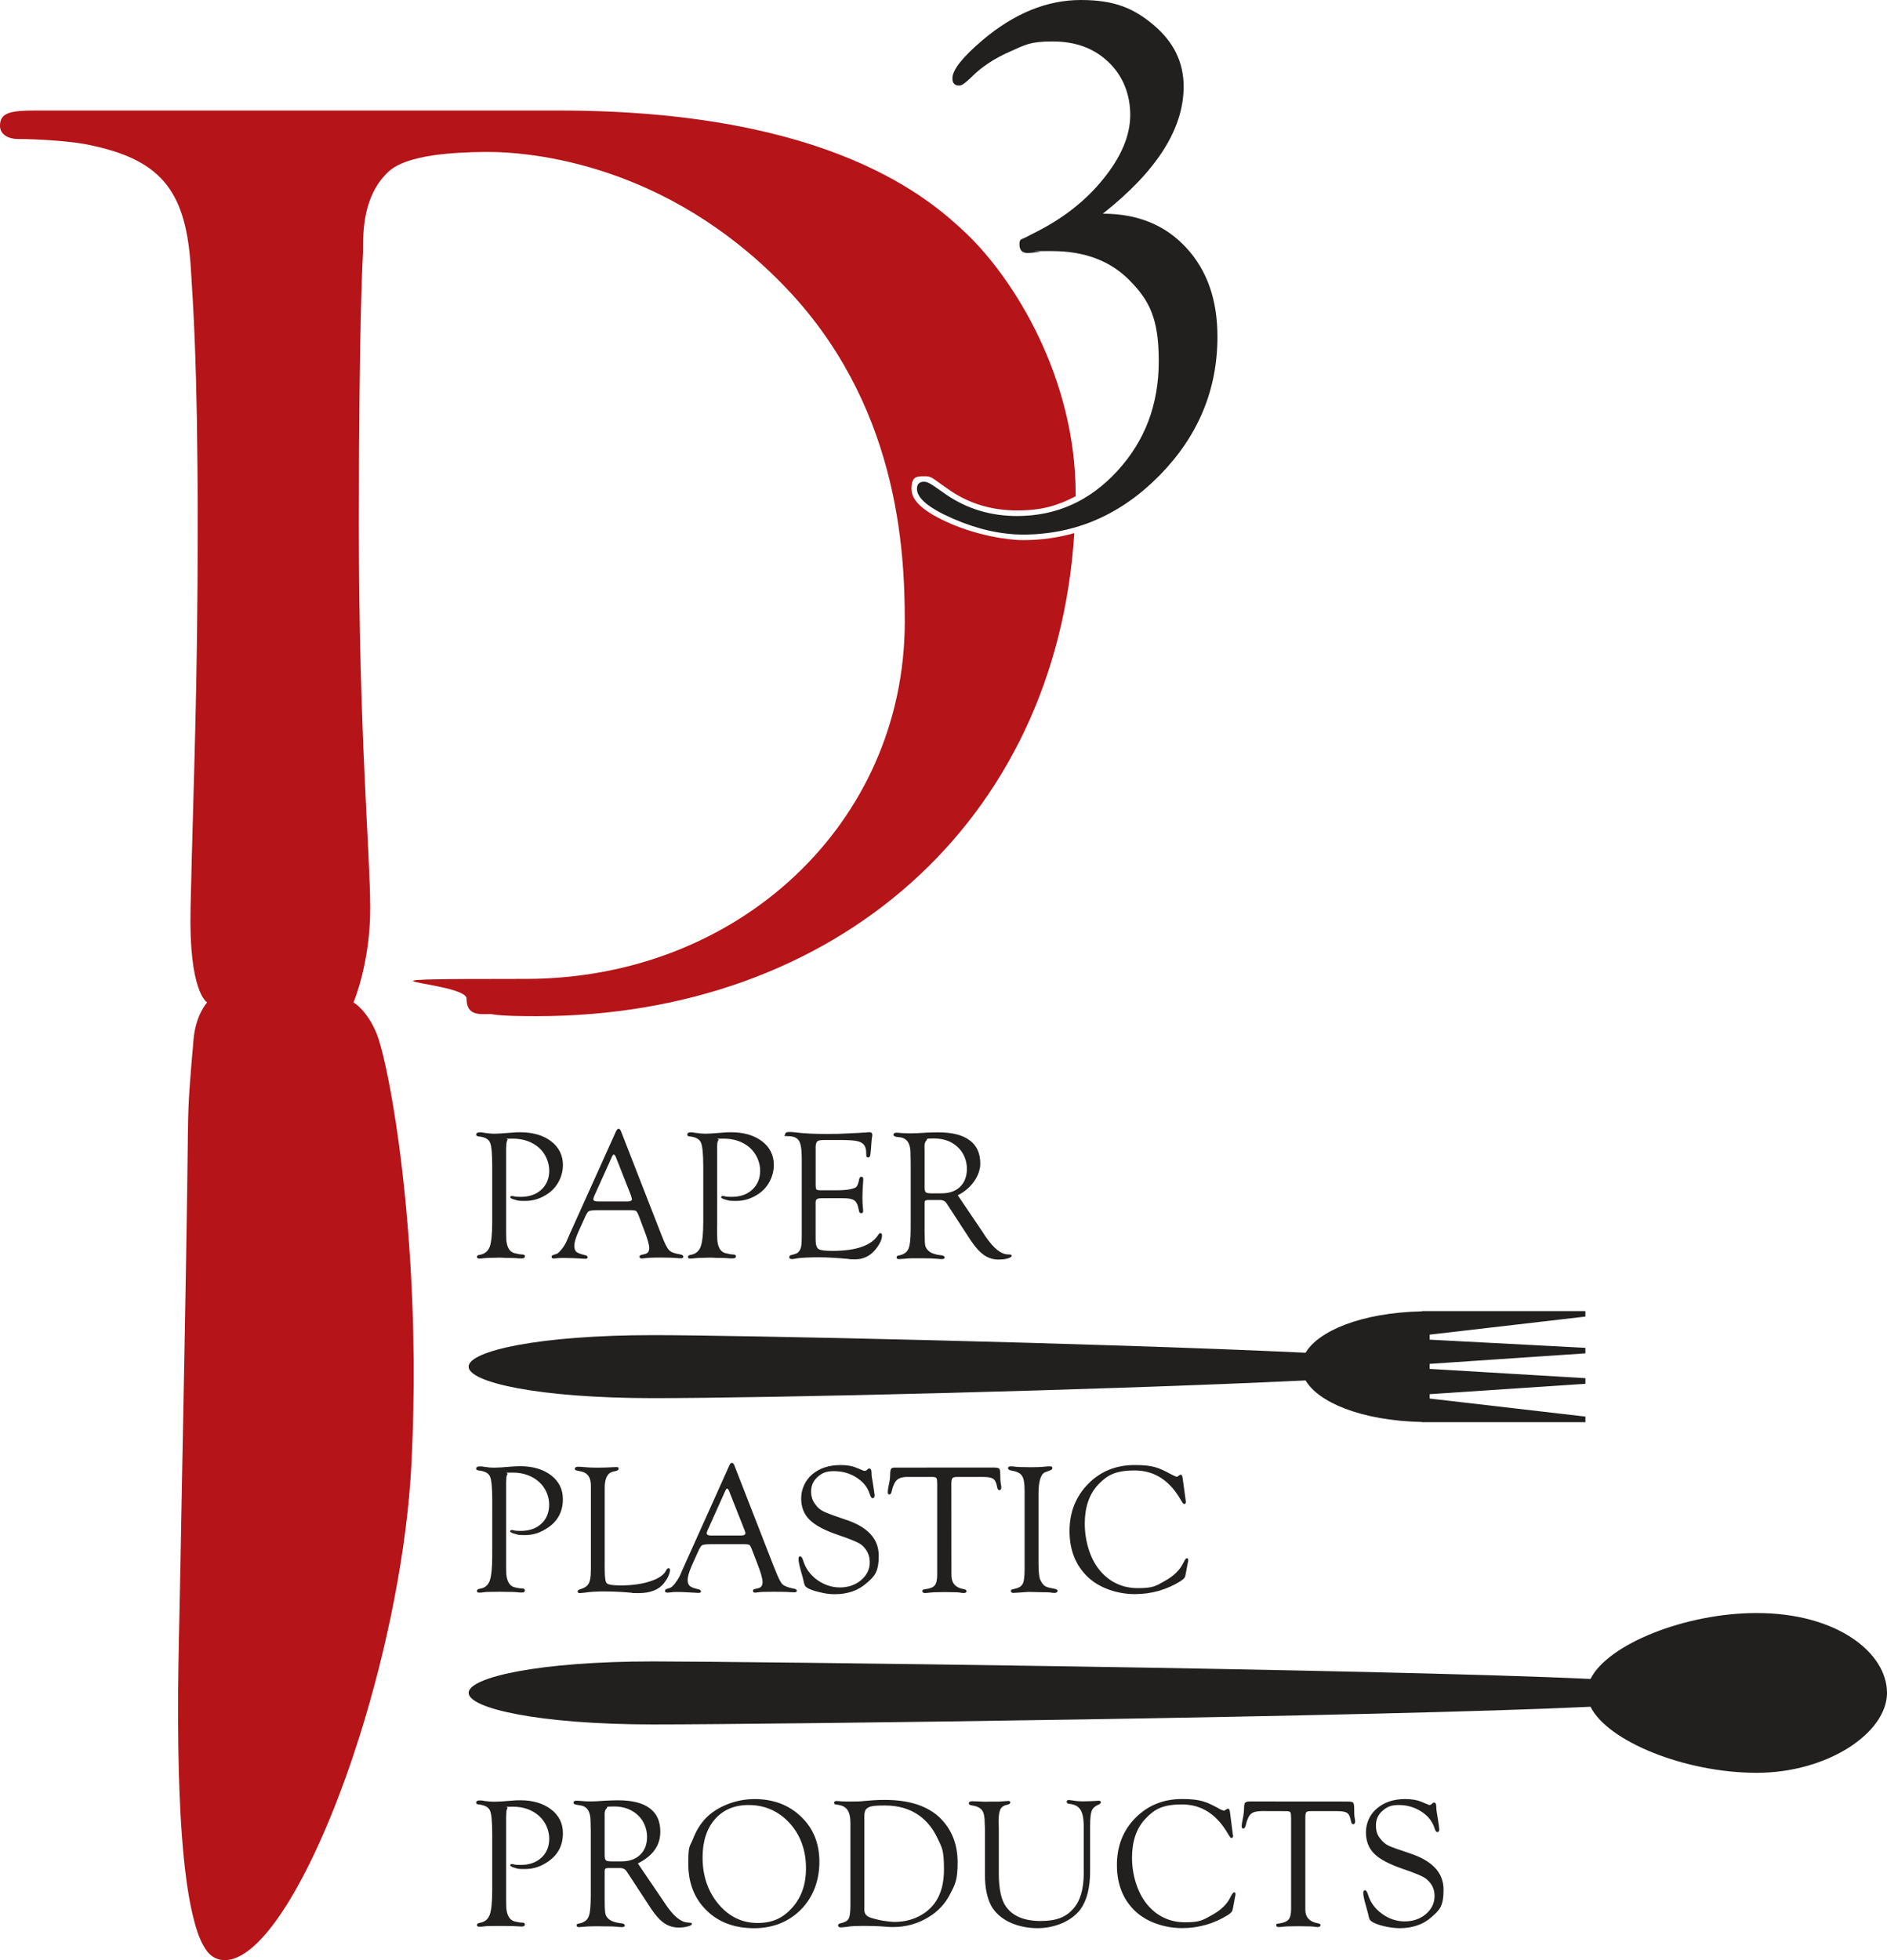<svg xmlns="http://www.w3.org/2000/svg" fill="none" viewBox="0 0 52 54" height="54" width="52">
<g clip-path="url(#clip0_34_607)">
<path fill="#B51418" d="M7.786 3.045H0.965C0.299 3.045 -0.002 3.102 9.68708e-06 3.465C-0.002 3.708 0.24 3.829 0.482 3.829C1.025 3.829 2.051 3.89 2.535 4.01C4.53 4.433 5.138 5.365 5.261 7.421C5.313 8.305 5.448 9.939 5.448 14.476C5.448 19.013 5.336 21.321 5.251 25.02C5.198 27.349 5.709 27.615 5.709 27.615C5.709 27.615 5.391 27.954 5.333 28.642C5.241 29.698 5.189 30.282 5.18 31.058C5.163 32.95 5.091 36.925 5.025 40.267C4.987 42.437 4.949 44.336 4.929 45.231C4.923 45.529 4.914 46.031 4.908 46.645C4.906 47.085 4.906 47.582 4.914 48.103C4.936 49.706 5.025 51.556 5.308 52.75C5.388 53.079 5.483 53.429 5.672 53.709C5.852 53.98 6.135 54.06 6.448 53.958C7.548 53.584 8.908 51.007 9.921 47.793C10.661 45.431 11.219 42.718 11.34 40.298C11.437 38.324 11.409 36.486 11.312 34.866C11.222 33.375 11.08 32.075 10.924 31.035C10.727 29.714 10.515 28.817 10.386 28.493C10.118 27.826 9.741 27.615 9.741 27.615C9.741 27.615 10.204 26.545 10.202 25.02C10.202 23.497 9.889 20.232 9.889 14.476C9.889 8.721 10.003 6.963 10.003 6.963C10.003 6.36 10.003 5.394 10.698 4.737C11.206 4.251 12.546 4.197 13.349 4.186C14.736 4.173 18.353 4.553 21.551 7.818C24.751 11.08 24.933 15.129 24.933 17.121C24.933 22.681 20.344 26.968 14.488 26.968C8.632 26.968 12.857 27.03 12.857 27.512C12.857 27.995 13.218 27.937 13.523 27.937C13.824 27.995 14.488 27.995 14.79 27.995C23.001 27.995 29.104 22.674 29.604 14.687C29.153 14.814 28.686 14.88 28.196 14.88C27.706 14.88 26.898 14.729 26.21 14.433C25.464 14.109 25.117 13.803 25.117 13.469C25.117 13.135 25.25 13.12 25.469 13.12C25.688 13.12 25.647 13.148 26.175 13.507C26.712 13.877 27.334 14.062 28.026 14.062C28.717 14.062 29.147 13.928 29.64 13.673C29.64 13.654 29.642 13.635 29.642 13.617C29.642 10.413 27.951 7.694 26.623 6.427C25.657 5.518 22.939 3.045 15.393 3.045H7.786Z"></path>
<path fill="#221F1F" d="M30.391 5.887C31.342 5.887 32.104 6.195 32.682 6.817C33.262 7.438 33.549 8.257 33.549 9.273C33.549 10.741 33.019 12.012 31.952 13.099C30.886 14.181 29.634 14.726 28.195 14.727C27.581 14.726 26.94 14.583 26.271 14.293C25.604 14.002 25.269 13.729 25.269 13.469C25.267 13.339 25.335 13.271 25.466 13.271C25.597 13.271 25.736 13.395 26.088 13.635C26.654 14.019 27.301 14.216 28.028 14.216C29.11 14.216 30.034 13.802 30.791 12.974C31.553 12.146 31.932 11.14 31.932 9.951C31.932 8.763 31.667 8.275 31.136 7.733C30.606 7.187 29.887 6.917 28.983 6.917C28.079 6.917 28.738 6.923 28.664 6.934C28.498 6.958 28.387 6.97 28.331 6.97C28.174 6.975 28.093 6.895 28.093 6.736C28.093 6.576 28.141 6.602 28.24 6.552L28.519 6.408C29.284 6.027 29.917 5.536 30.407 4.925C30.9 4.318 31.146 3.729 31.146 3.166C31.146 2.603 30.945 2.088 30.546 1.71C30.146 1.327 29.636 1.142 29.006 1.142C28.377 1.142 28.255 1.235 27.828 1.423C27.402 1.61 27.046 1.844 26.765 2.129C26.619 2.272 26.515 2.347 26.453 2.357C26.308 2.365 26.238 2.29 26.246 2.139C26.259 1.911 26.536 1.564 27.077 1.105C27.948 0.369 28.852 0 29.785 0C30.718 0 31.243 0.229 31.794 0.692C32.343 1.157 32.618 1.717 32.618 2.384C32.618 3.55 31.875 4.716 30.39 5.887"></path>
<path fill="#221F1F" d="M13.948 31.621V33.957L13.953 34.168C13.975 34.373 14.046 34.49 14.179 34.524C14.27 34.548 14.341 34.56 14.388 34.56C14.434 34.56 14.463 34.575 14.466 34.605C14.467 34.647 14.44 34.669 14.376 34.669C14.313 34.669 14.294 34.669 14.21 34.661C14.154 34.658 14.068 34.655 13.948 34.655L13.77 34.647L13.575 34.652C13.477 34.652 13.401 34.655 13.35 34.662C13.287 34.67 13.24 34.673 13.209 34.673C13.166 34.673 13.144 34.661 13.144 34.625C13.144 34.589 13.173 34.574 13.226 34.569C13.356 34.546 13.445 34.474 13.496 34.347C13.541 34.219 13.564 33.989 13.564 33.661V32.14C13.564 31.785 13.545 31.566 13.502 31.474C13.462 31.381 13.356 31.323 13.188 31.308C13.144 31.302 13.121 31.286 13.124 31.256C13.125 31.216 13.157 31.194 13.222 31.194C13.286 31.194 13.297 31.202 13.349 31.209C13.456 31.222 13.541 31.233 13.61 31.233C13.718 31.233 13.874 31.222 14.078 31.205C14.183 31.194 14.27 31.193 14.336 31.193C14.682 31.193 14.97 31.275 15.188 31.442C15.405 31.61 15.513 31.831 15.513 32.1C15.513 32.369 15.383 32.686 15.112 32.876C14.91 33.017 14.701 33.085 14.474 33.085C14.247 33.085 14.274 33.073 14.188 33.052C14.1 33.028 14.056 33.004 14.061 32.979C14.063 32.958 14.078 32.95 14.109 32.95C14.139 32.95 14.139 32.95 14.157 32.956C14.196 32.967 14.257 32.973 14.343 32.973C14.582 32.973 14.774 32.908 14.919 32.774C15.062 32.641 15.135 32.466 15.135 32.249C15.135 32.033 15.04 31.784 14.851 31.617C14.659 31.453 14.421 31.369 14.128 31.369C13.834 31.369 14.015 31.384 13.988 31.406C13.965 31.433 13.953 31.48 13.953 31.548L13.95 31.621L13.948 31.621Z"></path>
<path fill="#221F1F" d="M17.361 33.34H16.453C16.331 33.34 16.253 33.352 16.221 33.37C16.191 33.392 16.151 33.457 16.104 33.57L15.937 33.938C15.861 34.109 15.826 34.237 15.826 34.316C15.826 34.395 15.845 34.454 15.884 34.489C15.924 34.521 16.001 34.551 16.116 34.577C16.167 34.586 16.192 34.606 16.194 34.637C16.198 34.664 16.174 34.679 16.124 34.679C16.074 34.679 16.08 34.677 16.04 34.674L15.8 34.661C15.72 34.659 15.625 34.656 15.521 34.656C15.416 34.656 15.438 34.659 15.408 34.659C15.324 34.668 15.275 34.671 15.267 34.671C15.224 34.671 15.201 34.659 15.201 34.628C15.201 34.596 15.219 34.58 15.246 34.574L15.34 34.544C15.37 34.535 15.414 34.493 15.473 34.421C15.529 34.354 15.576 34.279 15.611 34.203L15.683 34.034L16.974 31.17C16.997 31.122 17.02 31.097 17.046 31.097C17.072 31.097 17.095 31.119 17.114 31.168L18.193 33.934L18.246 34.067C18.324 34.27 18.391 34.396 18.442 34.445C18.494 34.499 18.596 34.535 18.758 34.561C18.809 34.573 18.834 34.592 18.831 34.626C18.831 34.651 18.806 34.666 18.76 34.666C18.715 34.666 18.716 34.663 18.669 34.66C18.579 34.651 18.427 34.645 18.201 34.645C17.976 34.645 17.826 34.653 17.766 34.664C17.733 34.668 17.708 34.671 17.689 34.671C17.647 34.671 17.624 34.656 17.624 34.622C17.624 34.587 17.646 34.577 17.686 34.569L17.766 34.55C17.848 34.535 17.891 34.478 17.891 34.382C17.891 34.287 17.839 34.116 17.737 33.852L17.613 33.521C17.578 33.427 17.547 33.373 17.528 33.36C17.508 33.351 17.452 33.339 17.36 33.339M17.389 32.936L16.997 31.942L16.977 31.891C16.955 31.835 16.937 31.809 16.911 31.807C16.899 31.804 16.885 31.822 16.87 31.853L16.38 32.939C16.361 32.988 16.349 33.017 16.349 33.033C16.349 33.078 16.386 33.098 16.463 33.098L16.531 33.1H17.288C17.37 33.1 17.415 33.08 17.414 33.038C17.414 33.024 17.409 33.008 17.399 32.979L17.389 32.936H17.389Z"></path>
<path fill="#221F1F" d="M19.763 31.621V33.718L19.761 33.957L19.767 34.168C19.786 34.373 19.862 34.49 19.992 34.524C20.084 34.548 20.154 34.56 20.202 34.56C20.249 34.56 20.278 34.577 20.278 34.605C20.283 34.647 20.253 34.669 20.189 34.669C20.124 34.669 20.108 34.669 20.023 34.661C19.968 34.658 19.883 34.655 19.762 34.655L19.584 34.647L19.389 34.652C19.289 34.652 19.217 34.655 19.165 34.662C19.101 34.67 19.054 34.673 19.023 34.673C18.979 34.673 18.958 34.661 18.959 34.625C18.957 34.594 18.987 34.576 19.041 34.569C19.171 34.546 19.257 34.474 19.308 34.347C19.355 34.22 19.38 33.989 19.38 33.661V32.14C19.38 31.787 19.357 31.566 19.315 31.474C19.274 31.381 19.166 31.323 19.003 31.308C18.957 31.302 18.936 31.286 18.939 31.256C18.94 31.216 18.97 31.194 19.035 31.194C19.099 31.194 19.109 31.202 19.162 31.209C19.267 31.222 19.356 31.233 19.423 31.233C19.531 31.233 19.687 31.222 19.889 31.205C19.994 31.194 20.081 31.193 20.148 31.193C20.496 31.193 20.78 31.275 21 31.442C21.22 31.61 21.325 31.831 21.325 32.1C21.325 32.369 21.193 32.686 20.924 32.876C20.724 33.017 20.513 33.085 20.288 33.085C20.063 33.085 20.087 33.073 20 33.052C19.91 33.028 19.868 33.004 19.871 32.979C19.875 32.958 19.89 32.95 19.92 32.95C19.95 32.95 19.949 32.95 19.971 32.956C20.01 32.967 20.069 32.973 20.152 32.973C20.395 32.973 20.587 32.908 20.73 32.774C20.874 32.641 20.948 32.466 20.948 32.249C20.948 32.033 20.849 31.784 20.662 31.617C20.472 31.453 20.232 31.369 19.94 31.369C19.648 31.369 19.825 31.384 19.802 31.406C19.776 31.433 19.764 31.48 19.764 31.55L19.761 31.621L19.763 31.621Z"></path>
<path fill="#221F1F" d="M22.477 31.617V32.629C22.477 32.707 22.483 32.751 22.5 32.77C22.515 32.786 22.554 32.792 22.629 32.792H23.016C23.188 32.792 23.328 32.786 23.43 32.762C23.519 32.745 23.58 32.722 23.605 32.69C23.631 32.66 23.656 32.592 23.679 32.476C23.687 32.437 23.708 32.418 23.742 32.42C23.776 32.423 23.789 32.442 23.789 32.487C23.789 32.532 23.787 32.517 23.787 32.541C23.774 32.707 23.766 32.852 23.766 32.985C23.766 33.118 23.771 33.188 23.781 33.288C23.784 33.322 23.786 33.343 23.786 33.359C23.786 33.401 23.771 33.422 23.735 33.422C23.699 33.422 23.679 33.404 23.673 33.366L23.657 33.298C23.637 33.184 23.596 33.106 23.536 33.066C23.477 33.027 23.374 33.01 23.231 33.01H22.68C22.599 33.01 22.542 33.015 22.516 33.033C22.488 33.05 22.475 33.081 22.475 33.134L22.476 33.216V34.142C22.476 34.283 22.501 34.371 22.551 34.407C22.603 34.444 22.732 34.461 22.94 34.461C23.596 34.461 24.017 34.313 24.203 34.017C24.222 33.987 24.24 33.972 24.262 33.974C24.289 33.969 24.306 33.993 24.306 34.035C24.306 34.145 24.244 34.276 24.126 34.422C23.976 34.605 23.79 34.694 23.567 34.694C23.344 34.694 23.456 34.691 23.372 34.682C23.053 34.654 22.789 34.638 22.579 34.638C22.369 34.638 22.082 34.645 21.961 34.669C21.897 34.679 21.852 34.688 21.831 34.687C21.776 34.688 21.75 34.669 21.75 34.633C21.75 34.597 21.773 34.58 21.817 34.573L21.914 34.545C22.03 34.512 22.091 34.395 22.091 34.195L22.094 34.031V31.908C22.094 31.667 22.067 31.506 22.016 31.425C21.963 31.342 21.86 31.3 21.707 31.3C21.553 31.3 21.635 31.283 21.635 31.255C21.635 31.209 21.672 31.185 21.747 31.185C21.822 31.185 21.846 31.189 21.916 31.196C22.154 31.227 22.445 31.24 22.778 31.24C23.111 31.24 23.161 31.235 23.317 31.227L23.675 31.21C23.774 31.201 23.835 31.201 23.858 31.201C23.903 31.193 23.936 31.191 23.956 31.191C24.011 31.191 24.038 31.215 24.038 31.262C24.038 31.309 24.038 31.298 24.032 31.319C24.027 31.344 24.018 31.41 24.011 31.52L24 31.667C23.992 31.765 23.985 31.822 23.975 31.848C23.968 31.873 23.946 31.885 23.917 31.887C23.886 31.887 23.871 31.864 23.871 31.812L23.869 31.748C23.871 31.694 23.86 31.643 23.839 31.592C23.81 31.521 23.744 31.47 23.648 31.443C23.551 31.416 23.373 31.406 23.114 31.406H22.721C22.617 31.406 22.55 31.417 22.523 31.443C22.492 31.473 22.476 31.53 22.476 31.616"></path>
<path fill="#221F1F" d="M26.392 32.927L27.085 33.952L27.163 34.072C27.379 34.385 27.575 34.545 27.755 34.557L27.837 34.562C27.866 34.565 27.879 34.576 27.879 34.599C27.879 34.623 27.84 34.647 27.767 34.67C27.693 34.69 27.614 34.7 27.519 34.7C27.372 34.7 27.237 34.661 27.116 34.576C26.995 34.492 26.875 34.358 26.75 34.172L26.127 33.215L26.091 33.161C26.052 33.093 25.986 33.059 25.898 33.059H25.564L25.508 33.069C25.488 33.083 25.479 33.109 25.479 33.15V33.937L25.481 34.037C25.481 34.182 25.487 34.282 25.502 34.333C25.517 34.386 25.553 34.431 25.605 34.475C25.675 34.53 25.787 34.569 25.937 34.582C25.998 34.59 26.029 34.606 26.032 34.641C26.033 34.671 26.007 34.688 25.95 34.688C25.924 34.69 25.875 34.683 25.802 34.677C25.731 34.671 25.625 34.666 25.483 34.666H25.11C25.055 34.666 24.986 34.671 24.905 34.68C24.839 34.684 24.797 34.688 24.771 34.688C24.728 34.69 24.708 34.671 24.708 34.638C24.708 34.605 24.73 34.594 24.771 34.587C24.902 34.563 24.993 34.502 25.034 34.404C25.077 34.31 25.096 34.119 25.096 33.836V32.033L25.091 31.771C25.091 31.51 25 31.365 24.818 31.334L24.7 31.319C24.647 31.308 24.62 31.289 24.62 31.259C24.62 31.23 24.648 31.205 24.703 31.205C24.758 31.205 24.776 31.21 24.878 31.217C24.941 31.22 25.013 31.223 25.104 31.223C25.194 31.223 25.312 31.218 25.498 31.205C25.63 31.198 25.747 31.195 25.851 31.195C26.234 31.195 26.523 31.266 26.718 31.413C26.916 31.556 27.014 31.771 27.014 32.059C27.014 32.346 26.806 32.724 26.393 32.929M25.657 32.876H25.94C26.16 32.876 26.333 32.816 26.457 32.696C26.582 32.575 26.645 32.406 26.645 32.197C26.645 31.988 26.562 31.756 26.389 31.599C26.22 31.442 26.004 31.364 25.737 31.364C25.471 31.364 25.569 31.381 25.532 31.415C25.497 31.448 25.476 31.503 25.476 31.591L25.479 31.672V32.696C25.479 32.774 25.489 32.823 25.508 32.843C25.53 32.865 25.581 32.876 25.657 32.876"></path>
<path fill="#221F1F" d="M13.948 40.825V43.163L13.952 43.372C13.974 43.575 14.047 43.694 14.179 43.728C14.269 43.752 14.342 43.76 14.388 43.76C14.434 43.76 14.461 43.78 14.464 43.805C14.467 43.851 14.44 43.874 14.375 43.874C14.311 43.874 14.293 43.867 14.209 43.861C14.153 43.858 14.067 43.855 13.947 43.855L13.771 43.852L13.574 43.855C13.476 43.855 13.401 43.855 13.349 43.864C13.286 43.873 13.241 43.877 13.208 43.876C13.166 43.876 13.143 43.861 13.143 43.828C13.143 43.795 13.172 43.777 13.227 43.768C13.357 43.749 13.446 43.677 13.495 43.55C13.54 43.422 13.565 43.193 13.564 42.862L13.565 41.34C13.565 40.99 13.545 40.768 13.501 40.674C13.461 40.583 13.355 40.527 13.188 40.51C13.144 40.508 13.121 40.487 13.123 40.457C13.126 40.417 13.156 40.399 13.222 40.399C13.287 40.399 13.297 40.4 13.347 40.411C13.454 40.427 13.54 40.433 13.609 40.433C13.716 40.433 13.873 40.424 14.076 40.405C14.181 40.399 14.268 40.393 14.335 40.393C14.682 40.393 14.967 40.477 15.187 40.644C15.404 40.813 15.512 41.031 15.511 41.305C15.511 41.63 15.381 41.891 15.11 42.079C14.91 42.218 14.699 42.291 14.473 42.291C14.248 42.291 14.273 42.279 14.186 42.255C14.098 42.232 14.053 42.207 14.059 42.181C14.06 42.161 14.078 42.152 14.107 42.152C14.136 42.152 14.137 42.154 14.155 42.16C14.195 42.171 14.257 42.176 14.342 42.176C14.581 42.176 14.773 42.112 14.918 41.977C15.061 41.846 15.133 41.668 15.133 41.45C15.133 41.232 15.04 40.985 14.848 40.82C14.659 40.656 14.42 40.569 14.125 40.569C13.831 40.569 14.015 40.584 13.987 40.609C13.964 40.634 13.952 40.681 13.952 40.753L13.948 40.825V40.825Z"></path>
<path fill="#221F1F" d="M16.663 43.176L16.665 43.265C16.665 43.467 16.685 43.586 16.723 43.619C16.764 43.658 16.889 43.678 17.101 43.678C17.413 43.678 17.687 43.64 17.915 43.565C18.144 43.491 18.293 43.392 18.354 43.269C18.377 43.224 18.401 43.204 18.424 43.204C18.447 43.204 18.465 43.218 18.464 43.252C18.456 43.362 18.401 43.483 18.298 43.615C18.157 43.796 17.922 43.889 17.599 43.889C17.276 43.889 17.485 43.886 17.415 43.88L17.142 43.859C16.984 43.848 16.818 43.843 16.639 43.843C16.46 43.843 16.261 43.853 16.12 43.876C16.063 43.88 16.018 43.886 15.983 43.889C15.94 43.891 15.918 43.876 15.918 43.844C15.918 43.813 15.941 43.798 15.986 43.785C16.103 43.75 16.181 43.698 16.22 43.63C16.259 43.563 16.281 43.448 16.281 43.288L16.283 43.173V40.927C16.283 40.703 16.192 40.573 16.014 40.538L15.899 40.513C15.859 40.508 15.839 40.491 15.839 40.463C15.839 40.436 15.868 40.408 15.925 40.408C15.982 40.408 16.015 40.41 16.083 40.417C16.194 40.428 16.321 40.433 16.464 40.433C16.606 40.433 16.757 40.428 16.883 40.421C16.945 40.417 16.982 40.417 16.991 40.417C17.029 40.417 17.049 40.428 17.049 40.453C17.049 40.487 17.026 40.512 16.978 40.523L16.89 40.543C16.739 40.58 16.664 40.731 16.664 40.994V43.176H16.663Z"></path>
<path fill="#221F1F" d="M20.483 42.541L19.575 42.542C19.453 42.542 19.374 42.554 19.344 42.572C19.314 42.593 19.273 42.659 19.225 42.773L19.058 43.143C18.986 43.314 18.95 43.438 18.95 43.523C18.95 43.609 18.97 43.656 19.008 43.692C19.047 43.727 19.124 43.757 19.239 43.781C19.289 43.792 19.315 43.812 19.317 43.842C19.319 43.867 19.297 43.884 19.247 43.884C19.198 43.884 19.202 43.879 19.162 43.879L18.925 43.866C18.844 43.861 18.751 43.858 18.646 43.858C18.541 43.858 18.558 43.861 18.532 43.864C18.445 43.874 18.401 43.876 18.393 43.876C18.349 43.876 18.326 43.861 18.326 43.831C18.326 43.801 18.34 43.786 18.369 43.775L18.459 43.747C18.496 43.738 18.538 43.696 18.597 43.629C18.653 43.555 18.699 43.482 18.737 43.406L18.808 43.242L20.097 40.376C20.119 40.323 20.142 40.3 20.168 40.3C20.194 40.3 20.218 40.323 20.238 40.373L21.315 43.136L21.37 43.269C21.447 43.472 21.515 43.602 21.566 43.65C21.619 43.696 21.724 43.738 21.881 43.768C21.934 43.774 21.96 43.796 21.957 43.83C21.956 43.855 21.932 43.867 21.887 43.867C21.842 43.867 21.84 43.867 21.792 43.864C21.705 43.855 21.548 43.852 21.327 43.852C21.107 43.852 20.951 43.855 20.893 43.867C20.856 43.873 20.831 43.876 20.815 43.876C20.77 43.876 20.749 43.858 20.749 43.825C20.749 43.792 20.77 43.783 20.812 43.774L20.89 43.756C20.972 43.739 21.014 43.682 21.014 43.586C21.014 43.49 20.965 43.32 20.862 43.055L20.735 42.727C20.7 42.631 20.672 42.579 20.656 42.564C20.633 42.55 20.576 42.541 20.484 42.541M20.512 42.139L20.119 41.147L20.099 41.091C20.079 41.042 20.059 41.012 20.035 41.009C20.026 41.009 20.01 41.027 19.994 41.055L19.506 42.143C19.484 42.191 19.474 42.222 19.474 42.236C19.474 42.279 19.513 42.303 19.589 42.303H20.413C20.498 42.303 20.54 42.285 20.54 42.24C20.54 42.196 20.534 42.21 20.527 42.184L20.512 42.139L20.512 42.139Z"></path>
<path fill="#221F1F" d="M23.16 40.361C23.339 40.361 23.488 40.386 23.611 40.44L23.787 40.513C23.801 40.521 23.818 40.521 23.833 40.521C23.848 40.521 23.872 40.513 23.89 40.498L23.924 40.464C23.929 40.461 23.939 40.457 23.952 40.457C23.995 40.457 24.017 40.496 24.017 40.581C24.017 40.666 24.025 40.69 24.049 40.834L24.089 41.096C24.097 41.148 24.102 41.179 24.102 41.194C24.102 41.247 24.083 41.274 24.047 41.274C24.01 41.274 23.994 41.233 23.964 41.153C23.906 40.97 23.786 40.822 23.6 40.704C23.415 40.586 23.209 40.529 22.983 40.529C22.758 40.529 22.653 40.582 22.532 40.687C22.413 40.794 22.352 40.927 22.352 41.085C22.35 41.226 22.393 41.351 22.471 41.449C22.535 41.542 22.613 41.6 22.693 41.638C22.777 41.682 22.974 41.755 23.29 41.861C23.91 42.061 24.215 42.395 24.215 42.852C24.215 43.309 24.104 43.422 23.874 43.619C23.648 43.818 23.357 43.921 23 43.919C22.872 43.921 22.733 43.903 22.577 43.861C22.422 43.827 22.308 43.785 22.235 43.736C22.206 43.717 22.185 43.694 22.177 43.671C22.168 43.652 22.149 43.592 22.13 43.496C22.129 43.484 22.107 43.408 22.068 43.27C22.026 43.119 22.004 43.012 22.006 42.949C22.004 42.896 22.02 42.873 22.053 42.876C22.082 42.876 22.111 42.918 22.136 43C22.198 43.206 22.324 43.381 22.517 43.525C22.709 43.66 22.918 43.733 23.144 43.733C23.369 43.733 23.57 43.667 23.73 43.531C23.889 43.396 23.969 43.231 23.968 43.036C23.968 42.85 23.895 42.693 23.748 42.566C23.673 42.501 23.454 42.407 23.098 42.288C22.728 42.164 22.466 42.023 22.31 41.869C22.156 41.72 22.078 41.522 22.078 41.282C22.078 41.041 22.179 40.791 22.383 40.617C22.584 40.447 22.841 40.362 23.159 40.362"></path>
<path fill="#221F1F" d="M27.089 40.689H26.385C26.312 40.687 26.265 40.701 26.247 40.722C26.227 40.742 26.218 40.79 26.216 40.869L26.218 43.331L26.22 43.428C26.229 43.623 26.336 43.739 26.548 43.778C26.607 43.788 26.636 43.806 26.636 43.833C26.636 43.86 26.611 43.887 26.566 43.887C26.52 43.887 26.504 43.884 26.44 43.873C26.411 43.867 26.334 43.864 26.216 43.864L26.033 43.861L25.837 43.864C25.767 43.864 25.707 43.867 25.658 43.873C25.562 43.884 25.508 43.887 25.49 43.887C25.441 43.887 25.416 43.867 25.416 43.833C25.416 43.799 25.442 43.79 25.495 43.782C25.625 43.767 25.713 43.731 25.757 43.678C25.803 43.624 25.826 43.526 25.826 43.387V40.897L25.824 40.829C25.824 40.768 25.814 40.73 25.799 40.713C25.779 40.698 25.739 40.687 25.677 40.689H25.013C24.875 40.687 24.776 40.718 24.718 40.771C24.659 40.825 24.608 40.927 24.574 41.079C24.561 41.142 24.538 41.175 24.507 41.172C24.479 41.172 24.464 41.15 24.464 41.106C24.464 41.063 24.472 41.006 24.492 40.914C24.519 40.795 24.53 40.696 24.53 40.615C24.53 40.534 24.541 40.49 24.558 40.463C24.575 40.441 24.613 40.429 24.669 40.431L27.368 40.429C27.461 40.429 27.515 40.44 27.536 40.46C27.555 40.478 27.564 40.538 27.564 40.636C27.564 40.735 27.569 40.806 27.575 40.847C27.588 40.909 27.589 40.948 27.594 40.97C27.594 41.022 27.575 41.051 27.54 41.054C27.509 41.054 27.491 41.03 27.479 40.974C27.459 40.855 27.422 40.78 27.373 40.743C27.326 40.707 27.229 40.689 27.09 40.689"></path>
<path fill="#221F1F" d="M28.618 41.162V43.041C28.618 43.278 28.633 43.428 28.658 43.504C28.696 43.591 28.737 43.651 28.785 43.687C28.835 43.723 28.911 43.744 29.019 43.761C29.099 43.776 29.143 43.793 29.143 43.823C29.143 43.853 29.118 43.884 29.064 43.884C29.01 43.884 29.007 43.88 28.969 43.876C28.916 43.867 28.83 43.865 28.703 43.865L28.34 43.856L28.044 43.877C27.996 43.88 27.956 43.884 27.923 43.884C27.889 43.884 27.857 43.867 27.857 43.831C27.857 43.795 27.883 43.785 27.936 43.777C28.062 43.753 28.14 43.709 28.178 43.642C28.217 43.578 28.235 43.437 28.235 43.225V41.074C28.235 40.865 28.212 40.727 28.162 40.657C28.114 40.58 28.013 40.535 27.859 40.51C27.809 40.499 27.781 40.48 27.778 40.449C27.777 40.414 27.8 40.398 27.851 40.398H27.897C28.019 40.416 28.181 40.421 28.385 40.421C28.589 40.421 28.611 40.417 28.698 40.413L28.87 40.399C28.899 40.399 28.922 40.396 28.931 40.397C28.976 40.395 29 40.409 29 40.443C29 40.477 28.977 40.494 28.935 40.509L28.805 40.558C28.681 40.604 28.618 40.805 28.618 41.161"></path>
<path fill="#221F1F" d="M32.59 40.721L32.672 41.32L32.681 41.382L32.672 41.408C32.664 41.426 32.652 41.432 32.633 41.435C32.615 41.438 32.584 41.402 32.543 41.329C32.234 40.783 31.807 40.51 31.272 40.51C30.736 40.51 30.508 40.641 30.262 40.901C30.017 41.161 29.893 41.522 29.893 41.976C29.893 42.431 30.029 42.925 30.302 43.258C30.578 43.588 30.931 43.752 31.358 43.752C31.784 43.752 31.857 43.69 32.099 43.554C32.342 43.421 32.511 43.255 32.604 43.066C32.648 42.976 32.68 42.928 32.703 42.928C32.731 42.925 32.743 42.943 32.743 42.979V43.005L32.731 43.06L32.673 43.367L32.663 43.413C32.657 43.459 32.617 43.5 32.545 43.551C32.16 43.796 31.733 43.917 31.27 43.917C30.807 43.917 30.297 43.757 29.97 43.439C29.639 43.119 29.473 42.7 29.473 42.18C29.473 41.66 29.646 41.225 29.987 40.88C30.327 40.533 30.756 40.361 31.27 40.361C31.784 40.361 31.947 40.442 32.241 40.6L32.342 40.651L32.384 40.67L32.426 40.687C32.434 40.687 32.445 40.678 32.465 40.667C32.498 40.639 32.526 40.627 32.538 40.627C32.564 40.627 32.584 40.657 32.59 40.721"></path>
<path fill="#221F1F" d="M13.948 50.029V52.366L13.953 52.574C13.975 52.779 14.046 52.895 14.179 52.933C14.27 52.956 14.342 52.967 14.389 52.967C14.436 52.967 14.462 52.982 14.463 53.012C14.466 53.054 14.438 53.076 14.376 53.075C14.349 53.075 14.294 53.072 14.209 53.066C14.154 53.061 14.068 53.06 13.948 53.06H13.575C13.476 53.06 13.4 53.06 13.35 53.071C13.287 53.078 13.24 53.081 13.209 53.081C13.166 53.081 13.143 53.063 13.143 53.032C13.143 53.001 13.171 52.983 13.226 52.972C13.355 52.952 13.445 52.881 13.495 52.752C13.541 52.627 13.564 52.397 13.564 52.063V50.543C13.564 50.193 13.545 49.972 13.501 49.877C13.462 49.786 13.355 49.73 13.188 49.711C13.143 49.709 13.122 49.689 13.123 49.662C13.124 49.62 13.157 49.6 13.221 49.6C13.286 49.6 13.297 49.605 13.348 49.615C13.456 49.629 13.541 49.636 13.61 49.636C13.717 49.636 13.874 49.628 14.077 49.609C14.182 49.597 14.27 49.596 14.336 49.596C14.683 49.596 14.969 49.681 15.187 49.848C15.404 50.015 15.514 50.235 15.512 50.507C15.512 50.833 15.382 51.092 15.111 51.28C14.911 51.421 14.7 51.491 14.473 51.491C14.247 51.491 14.273 51.482 14.188 51.459C14.1 51.434 14.055 51.409 14.06 51.385C14.063 51.364 14.078 51.354 14.108 51.354C14.139 51.354 14.139 51.358 14.157 51.361C14.197 51.375 14.257 51.378 14.343 51.378C14.581 51.378 14.774 51.312 14.919 51.179C15.062 51.048 15.135 50.873 15.135 50.653C15.135 50.434 15.04 50.19 14.85 50.023C14.659 49.857 14.421 49.773 14.127 49.773C13.834 49.773 14.015 49.787 13.987 49.812C13.964 49.838 13.953 49.886 13.953 49.956L13.95 50.031L13.948 50.029Z"></path>
<path fill="#221F1F" d="M17.577 51.336L18.271 52.358L18.35 52.475C18.562 52.79 18.761 52.952 18.942 52.963L19.02 52.971C19.054 52.971 19.066 52.982 19.065 53.004C19.063 53.035 19.025 53.053 18.953 53.072C18.881 53.093 18.798 53.102 18.705 53.102C18.555 53.104 18.422 53.062 18.303 52.981C18.182 52.897 18.06 52.763 17.937 52.576L17.313 51.622L17.275 51.566C17.236 51.497 17.172 51.463 17.08 51.463H16.748L16.691 51.474C16.674 51.485 16.663 51.511 16.663 51.554V52.338L16.664 52.438C16.664 52.583 16.674 52.681 16.686 52.735C16.701 52.789 16.735 52.837 16.788 52.879C16.862 52.936 16.972 52.97 17.121 52.986C17.183 52.992 17.216 53.01 17.216 53.043C17.219 53.076 17.191 53.091 17.134 53.091C17.078 53.091 17.06 53.086 16.984 53.079C16.917 53.072 16.81 53.07 16.666 53.07L16.426 53.067L16.296 53.07C16.24 53.07 16.169 53.072 16.091 53.081C16.023 53.087 15.98 53.092 15.955 53.092C15.914 53.092 15.891 53.077 15.891 53.041C15.891 53.005 15.914 52.999 15.955 52.993C16.088 52.966 16.177 52.906 16.218 52.809C16.26 52.715 16.279 52.524 16.28 52.241V50.437L16.274 50.175C16.274 49.915 16.183 49.767 16.003 49.739L15.885 49.719C15.831 49.71 15.803 49.692 15.803 49.66C15.803 49.629 15.832 49.608 15.891 49.608C15.949 49.608 15.962 49.614 16.062 49.619C16.126 49.625 16.2 49.628 16.288 49.628C16.375 49.628 16.497 49.621 16.682 49.608C16.815 49.601 16.935 49.597 17.035 49.597C17.419 49.597 17.709 49.67 17.902 49.814C18.099 49.959 18.197 50.175 18.196 50.461C18.197 50.84 17.992 51.129 17.578 51.335M16.842 51.28H17.127C17.345 51.28 17.518 51.218 17.642 51.097C17.767 50.979 17.831 50.813 17.831 50.602C17.831 50.392 17.746 50.159 17.575 50.003C17.404 49.848 17.188 49.767 16.921 49.767C16.654 49.767 16.756 49.785 16.718 49.819C16.678 49.85 16.661 49.909 16.661 49.994L16.663 50.076V51.097C16.663 51.178 16.674 51.229 16.694 51.25C16.714 51.267 16.764 51.28 16.841 51.28"></path>
<path fill="#221F1F" d="M20.787 49.563C21.312 49.563 21.742 49.726 22.075 50.049C22.413 50.37 22.58 50.786 22.58 51.293C22.58 51.8 22.411 52.264 22.074 52.605C21.735 52.946 21.301 53.121 20.776 53.121C20.239 53.119 19.799 52.957 19.468 52.628C19.134 52.302 18.967 51.873 18.967 51.341C18.967 50.808 19.01 50.885 19.099 50.656C19.186 50.43 19.305 50.24 19.454 50.085C19.612 49.926 19.81 49.798 20.049 49.705C20.291 49.61 20.537 49.564 20.788 49.564M20.627 49.727C20.241 49.727 19.931 49.857 19.702 50.117C19.474 50.38 19.361 50.731 19.361 51.175C19.362 51.682 19.508 52.106 19.797 52.455C20.09 52.802 20.451 52.977 20.874 52.977C21.298 52.977 21.584 52.835 21.836 52.551C22.085 52.268 22.212 51.91 22.211 51.476C22.211 50.975 22.061 50.559 21.76 50.226C21.456 49.896 21.079 49.727 20.628 49.727"></path>
<path fill="#221F1F" d="M23.435 50.228C23.435 50.061 23.407 49.935 23.349 49.856C23.293 49.777 23.199 49.734 23.066 49.717C23.011 49.714 22.984 49.698 22.984 49.668C22.984 49.638 23.006 49.616 23.049 49.616L23.246 49.629C23.268 49.631 23.328 49.631 23.423 49.631C23.593 49.631 23.722 49.629 23.817 49.616L24.048 49.597C24.149 49.589 24.26 49.586 24.381 49.586C25.067 49.586 25.578 49.757 25.923 50.1C26.233 50.416 26.389 50.818 26.389 51.308C26.389 51.799 26.321 51.912 26.183 52.178C26.051 52.44 25.858 52.647 25.613 52.801C25.306 52.994 24.971 53.09 24.607 53.089C24.562 53.089 24.488 53.089 24.378 53.077C24.151 53.06 23.957 53.059 23.791 53.057C23.614 53.059 23.457 53.06 23.326 53.085C23.267 53.089 23.218 53.098 23.184 53.098C23.123 53.101 23.095 53.083 23.094 53.043C23.096 53.016 23.117 52.995 23.165 52.985C23.278 52.961 23.353 52.92 23.386 52.859C23.418 52.802 23.435 52.678 23.435 52.486V50.229L23.435 50.228ZM23.819 50.031V52.613C23.817 52.715 23.869 52.783 23.971 52.824C24.061 52.855 24.172 52.885 24.312 52.911C24.449 52.933 24.565 52.947 24.659 52.947C24.944 52.947 25.203 52.875 25.43 52.732C25.819 52.486 26.013 52.083 26.013 51.507C26.013 50.932 25.953 50.903 25.832 50.637C25.708 50.376 25.543 50.168 25.33 50.017C25.073 49.831 24.758 49.74 24.387 49.74C24.015 49.74 23.955 49.769 23.884 49.827C23.841 49.86 23.818 49.927 23.819 50.032"></path>
<path fill="#221F1F" d="M29.864 51.607V50.311C29.864 50.1 29.833 49.95 29.773 49.856C29.712 49.761 29.611 49.708 29.468 49.696C29.42 49.688 29.395 49.671 29.395 49.639C29.395 49.608 29.412 49.587 29.446 49.589C29.483 49.59 29.536 49.597 29.607 49.609C29.668 49.62 29.742 49.624 29.833 49.626C30.02 49.624 30.134 49.618 30.177 49.615C30.236 49.609 30.273 49.609 30.287 49.609C30.318 49.609 30.335 49.626 30.335 49.652C30.337 49.676 30.316 49.697 30.283 49.711C30.182 49.753 30.115 49.811 30.084 49.886C30.055 49.962 30.04 50.106 30.04 50.315V51.555C30.04 52.01 29.949 52.362 29.769 52.608C29.65 52.763 29.486 52.884 29.272 52.982C29.058 53.073 28.828 53.12 28.583 53.12C28.337 53.12 28.046 53.066 27.819 52.956C27.59 52.846 27.422 52.692 27.316 52.506C27.2 52.286 27.142 52.003 27.142 51.653V50.382L27.136 50.239C27.136 50.061 27.113 49.935 27.06 49.869C27.011 49.801 26.913 49.756 26.764 49.734C26.72 49.724 26.698 49.709 26.698 49.682C26.698 49.643 26.729 49.623 26.793 49.623C26.858 49.623 26.892 49.625 26.965 49.628C27.044 49.633 27.099 49.636 27.133 49.636L27.325 49.633H27.517C27.537 49.633 27.582 49.63 27.658 49.624C27.719 49.618 27.762 49.615 27.785 49.615C27.824 49.615 27.842 49.629 27.841 49.654C27.841 49.684 27.817 49.708 27.763 49.717C27.665 49.737 27.601 49.779 27.569 49.842C27.537 49.906 27.518 50.018 27.518 50.181L27.524 50.347V51.606C27.524 52.037 27.59 52.349 27.725 52.53C27.913 52.792 28.23 52.922 28.675 52.922C29.12 52.922 29.37 52.813 29.568 52.595C29.766 52.378 29.865 52.047 29.865 51.607"></path>
<path fill="#221F1F" d="M33.894 49.922L33.972 50.529L33.983 50.586L33.972 50.611C33.966 50.627 33.953 50.633 33.937 50.638C33.919 50.639 33.888 50.603 33.845 50.53C33.534 49.986 33.111 49.711 32.574 49.711C32.038 49.711 31.812 49.843 31.564 50.106C31.319 50.366 31.195 50.723 31.195 51.179C31.195 51.634 31.334 52.129 31.607 52.46C31.88 52.792 32.234 52.958 32.662 52.958C33.09 52.958 33.16 52.887 33.404 52.755C33.645 52.623 33.815 52.459 33.906 52.267C33.951 52.177 33.983 52.134 34.008 52.134C34.033 52.128 34.046 52.144 34.046 52.177V52.205L34.033 52.264L33.977 52.569L33.966 52.615C33.96 52.66 33.92 52.703 33.848 52.751C33.462 52.994 33.037 53.118 32.573 53.118C32.108 53.118 31.602 52.96 31.272 52.64C30.944 52.324 30.779 51.901 30.779 51.38C30.779 50.859 30.949 50.426 31.289 50.081C31.632 49.737 32.058 49.562 32.573 49.562C33.087 49.562 33.25 49.644 33.545 49.8L33.644 49.856L33.686 49.87L33.731 49.885C33.735 49.885 33.751 49.879 33.767 49.864C33.802 49.839 33.829 49.828 33.843 49.827C33.869 49.827 33.886 49.859 33.894 49.922Z"></path>
<path fill="#221F1F" d="M36.841 49.895H36.137C36.064 49.895 36.018 49.904 35.999 49.922C35.979 49.943 35.971 49.994 35.971 50.07V52.633C35.979 52.824 36.09 52.941 36.299 52.982C36.359 52.99 36.39 53.008 36.39 53.036C36.39 53.065 36.364 53.089 36.318 53.089C36.273 53.089 36.257 53.086 36.197 53.077C36.165 53.072 36.088 53.069 35.969 53.069L35.784 53.066L35.588 53.069C35.52 53.069 35.46 53.072 35.411 53.075C35.314 53.086 35.259 53.09 35.242 53.089C35.193 53.089 35.168 53.072 35.168 53.036C35.168 53 35.196 52.993 35.253 52.99C35.38 52.972 35.464 52.934 35.51 52.881C35.558 52.824 35.579 52.728 35.579 52.587V50.097L35.576 50.035C35.576 49.973 35.567 49.935 35.552 49.918C35.532 49.902 35.494 49.896 35.43 49.896L34.765 49.894C34.63 49.896 34.531 49.919 34.471 49.973C34.41 50.03 34.364 50.13 34.33 50.281C34.313 50.349 34.289 50.377 34.261 50.376C34.23 50.376 34.217 50.351 34.217 50.311C34.217 50.271 34.224 50.21 34.245 50.12C34.271 49.996 34.282 49.898 34.282 49.821C34.282 49.743 34.293 49.694 34.307 49.668C34.326 49.645 34.366 49.631 34.422 49.629L37.12 49.631C37.214 49.631 37.268 49.64 37.289 49.662C37.307 49.682 37.318 49.74 37.318 49.84C37.318 49.94 37.319 50.009 37.326 50.055C37.338 50.109 37.342 50.151 37.343 50.176C37.346 50.226 37.326 50.251 37.293 50.255C37.261 50.258 37.242 50.23 37.23 50.179C37.211 50.061 37.176 49.981 37.126 49.948C37.077 49.911 36.984 49.895 36.842 49.895"></path>
<path fill="#221F1F" d="M38.723 49.563C38.9 49.563 39.051 49.588 39.174 49.639L39.345 49.712C39.36 49.72 39.379 49.726 39.393 49.726C39.413 49.726 39.434 49.717 39.454 49.699L39.488 49.669C39.494 49.661 39.502 49.66 39.52 49.66C39.558 49.655 39.58 49.697 39.58 49.782C39.58 49.867 39.59 49.896 39.611 50.035L39.651 50.292C39.657 50.349 39.662 50.385 39.662 50.397C39.662 50.446 39.647 50.473 39.61 50.473C39.574 50.473 39.555 50.434 39.528 50.354C39.469 50.173 39.347 50.022 39.164 49.905C38.98 49.787 38.773 49.727 38.545 49.727C38.318 49.727 38.217 49.783 38.094 49.889C37.975 49.995 37.917 50.126 37.917 50.286C37.917 50.447 37.952 50.548 38.033 50.65C38.101 50.738 38.174 50.802 38.256 50.844C38.339 50.884 38.538 50.955 38.853 51.059C39.469 51.263 39.78 51.592 39.78 52.058C39.78 52.524 39.667 52.622 39.439 52.823C39.214 53.022 38.92 53.119 38.564 53.121C38.436 53.119 38.295 53.1 38.139 53.065C37.984 53.028 37.871 52.986 37.799 52.936C37.771 52.917 37.75 52.894 37.741 52.874C37.73 52.849 37.713 52.791 37.694 52.699C37.691 52.685 37.669 52.608 37.631 52.467C37.588 52.319 37.567 52.211 37.567 52.147C37.569 52.101 37.583 52.074 37.617 52.074C37.648 52.08 37.674 52.119 37.699 52.198C37.763 52.407 37.888 52.581 38.08 52.721C38.274 52.863 38.483 52.933 38.709 52.933C38.935 52.933 39.133 52.869 39.295 52.73C39.451 52.594 39.532 52.431 39.532 52.235C39.532 52.04 39.458 51.893 39.31 51.769C39.236 51.702 39.02 51.609 38.659 51.487C38.29 51.361 38.027 51.225 37.872 51.071C37.719 50.92 37.641 50.723 37.641 50.481C37.641 50.239 37.74 49.989 37.946 49.82C38.145 49.65 38.403 49.563 38.723 49.563Z"></path>
<path fill="#221F1F" d="M48.408 44.438C46.443 44.438 44.304 45.297 43.83 46.254C38.003 45.979 20.196 45.771 18.003 45.771C14.853 45.771 12.914 46.209 12.914 46.637C12.914 47.065 14.855 47.507 18.003 47.507C21.151 47.507 38.003 47.298 43.83 47.02C44.306 47.978 46.444 48.84 48.408 48.84C50.372 48.84 52 47.734 52 46.637C52 45.539 50.631 44.438 48.408 44.438"></path>
<path fill="#221F1F" d="M43.689 36.272V36.12H39.187V36.126C37.483 36.165 36.327 36.678 35.978 37.267C30.153 36.992 20.198 36.782 18.001 36.782C14.854 36.782 12.914 37.217 12.914 37.651C12.914 38.085 14.854 38.518 18.001 38.518C21.147 38.518 30.151 38.307 35.978 38.03C36.327 38.624 37.482 39.135 39.187 39.176L39.185 39.18H43.689V39.026L39.396 38.529V38.409L43.689 38.123V37.968L39.396 37.712V37.574L43.689 37.284V37.132L39.396 36.907V36.769L43.689 36.271V36.272Z"></path>
</g>
<defs>
<clipPath id="clip0_34_607">
<rect fill="white" height="54" width="52"></rect>
</clipPath>
</defs>
</svg>
